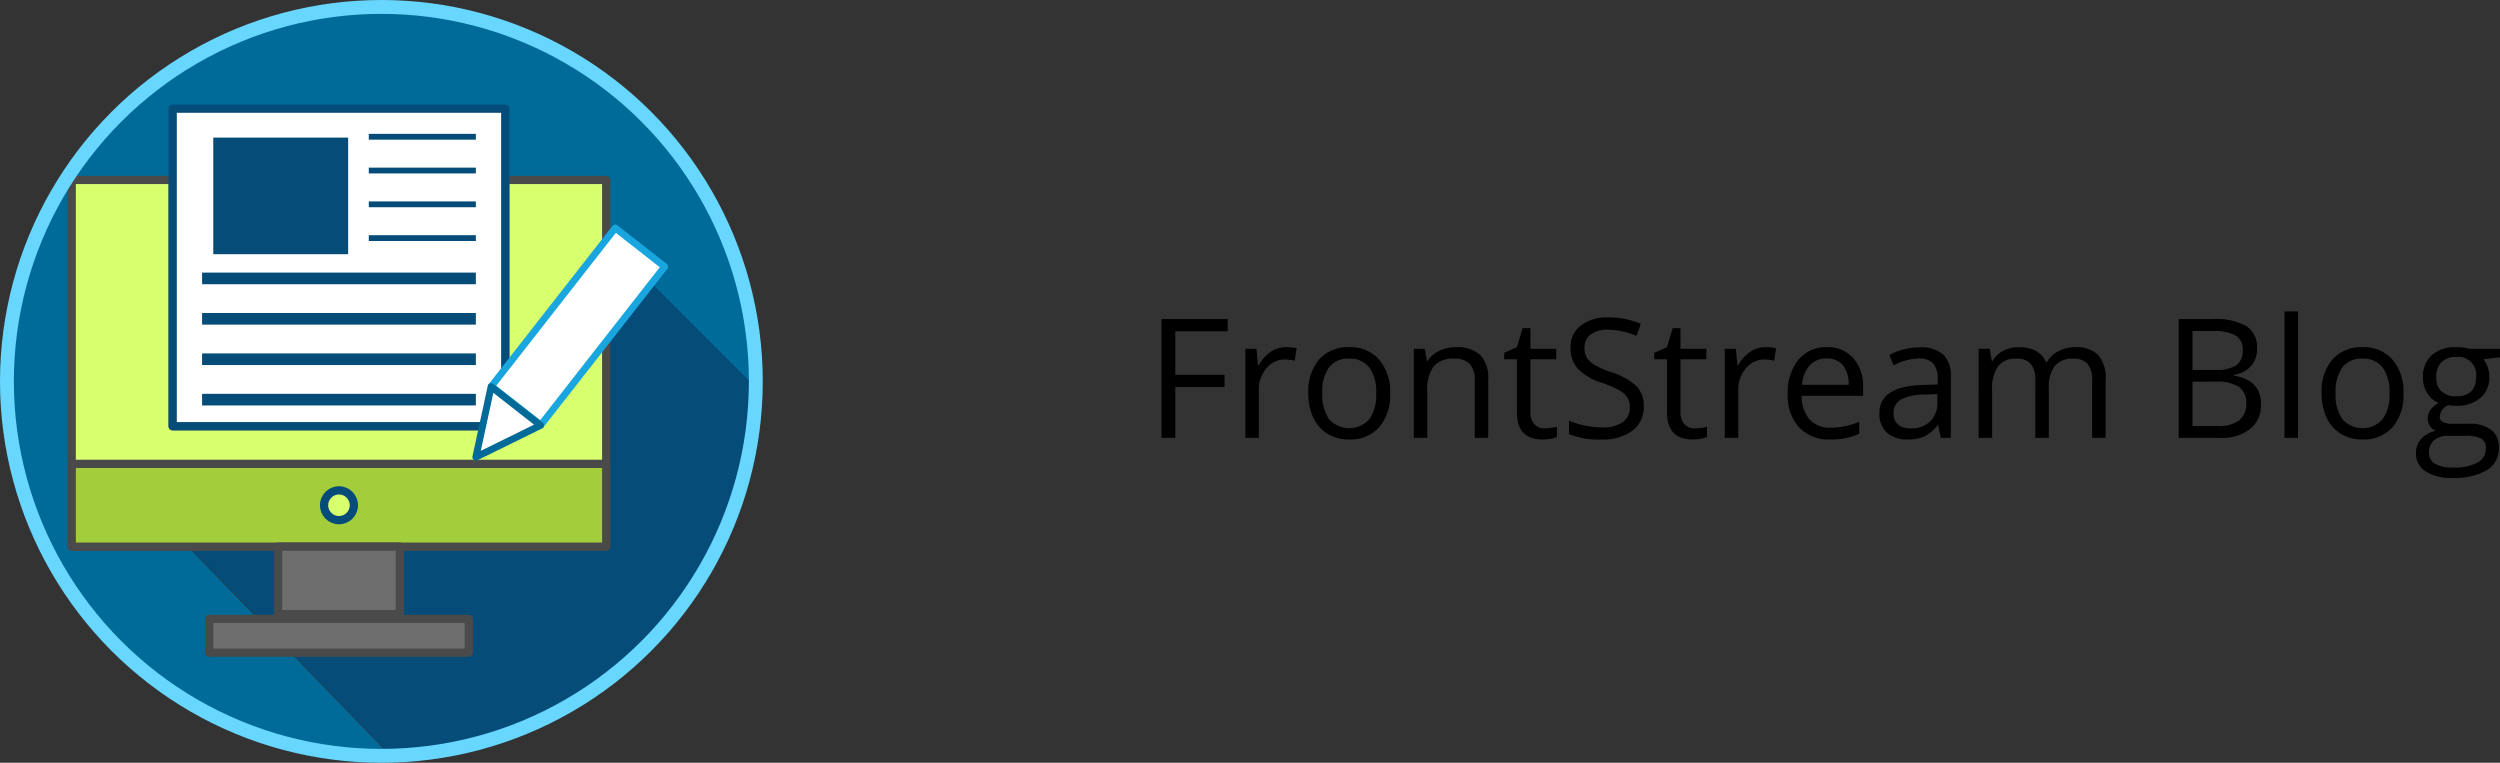 <svg xmlns="http://www.w3.org/2000/svg" viewBox="0 0 360.533 110"><rect x="0" y="0" width="360.533" height="110" fill="#333333" stroke="none"/><defs><style>.a53f7907-e1b8-4599-918b-ab725e6adf35,.a84459b4-2468-44b7-bb08-c9ca3f95fa71,.adbb8e53-4306-4344-916a-bbed13906a75,.f98bff12-890d-4d7d-b39d-3174e531e617{fill:#fff;}.a84459b4-2468-44b7-bb08-c9ca3f95fa71,.b09078ab-2fec-4910-83cc-503d48979c43{stroke:#67d7ff;}.a0e7a891-1e5f-43d5-9388-34599fa6e90f,.a53f7907-e1b8-4599-918b-ab725e6adf35,.a84459b4-2468-44b7-bb08-c9ca3f95fa71,.aad9233f-2098-4dfe-b24c-c2e468f0ee1c,.adbb8e53-4306-4344-916a-bbed13906a75,.b6bcb248-440f-4646-b1e5-a5dbda8f86c8,.f6eb1d71-9007-4c34-9fd2-fe04f4c9c0bf,.f98bff12-890d-4d7d-b39d-3174e531e617,.fde88633-f823-420c-ae1c-9adf86958220{stroke-linecap:round;stroke-linejoin:round;}.b6233dca-4f3e-47fc-a1d6-961d94ff9a5d{fill:#006a98;}.f6eb1d71-9007-4c34-9fd2-fe04f4c9c0bf,.fb870c4e-2cb1-40a9-8b8c-232ce4e091f0{fill:#064c79;}.aad9233f-2098-4dfe-b24c-c2e468f0ee1c,.b6bcb248-440f-4646-b1e5-a5dbda8f86c8{fill:#d7ff6e;}.a0e7a891-1e5f-43d5-9388-34599fa6e90f,.b6bcb248-440f-4646-b1e5-a5dbda8f86c8,.fde88633-f823-420c-ae1c-9adf86958220{stroke:#4a4a4a;}.a0e7a891-1e5f-43d5-9388-34599fa6e90f,.aad9233f-2098-4dfe-b24c-c2e468f0ee1c,.adbb8e53-4306-4344-916a-bbed13906a75,.b6bcb248-440f-4646-b1e5-a5dbda8f86c8,.f6eb1d71-9007-4c34-9fd2-fe04f4c9c0bf,.fde88633-f823-420c-ae1c-9adf86958220{stroke-width:1.19px;}.a0e7a891-1e5f-43d5-9388-34599fa6e90f{fill:#a3cd3b;}.aad9233f-2098-4dfe-b24c-c2e468f0ee1c,.adbb8e53-4306-4344-916a-bbed13906a75{stroke:#064c79;}.f6eb1d71-9007-4c34-9fd2-fe04f4c9c0bf{stroke:#fff;}.fde88633-f823-420c-ae1c-9adf86958220{fill:#6e6e6e;}.a53f7907-e1b8-4599-918b-ab725e6adf35{stroke:#19a6df;}.f98bff12-890d-4d7d-b39d-3174e531e617{stroke:#006a98;}.b09078ab-2fec-4910-83cc-503d48979c43{fill:none;stroke-miterlimit:10;stroke-width:2px;}</style></defs><g id="a3a3dc98-8be4-481e-83a2-1cd617e726ad" data-name="Layer 2"><g id="a80204b0-a841-41a0-a275-a75c65473468" data-name="Layer 1"><path d="M169.494,63.146h-1.992V46.014h9.551V47.783H169.494v6.27h7.102V55.822H169.494Z"/><path d="M185.455,50.068a7.612,7.612,0,0,1,1.535.141l-.27,1.805a6.626,6.626,0,0,0-1.406-.176,3.423,3.423,0,0,0-2.666,1.266,4.615,4.615,0,0,0-1.107,3.152v6.891h-1.945V50.303H181.201l.223,2.379h.094a5.646,5.646,0,0,1,1.723-1.934A3.878,3.878,0,0,1,185.455,50.068Z"/><path d="M200.478,56.713a7.085,7.085,0,0,1-1.582,4.904,5.572,5.572,0,0,1-4.371,1.764,5.789,5.789,0,0,1-3.059-.809,5.337,5.337,0,0,1-2.062-2.32,8.086,8.086,0,0,1-.727-3.539,7.074,7.074,0,0,1,1.57-4.893,5.554,5.554,0,0,1,4.359-1.752,5.433,5.433,0,0,1,4.283,1.793A7.055,7.055,0,0,1,200.478,56.713Zm-9.785,0a6.096,6.096,0,0,0,.984,3.75,3.907,3.907,0,0,0,5.795.006,6.065,6.065,0,0,0,.99-3.756,5.968,5.968,0,0,0-.99-3.721,3.479,3.479,0,0,0-2.924-1.271,3.424,3.424,0,0,0-2.883,1.254A6.035,6.035,0,0,0,190.693,56.713Z"/><path d="M212.678,63.146V54.838a3.352,3.352,0,0,0-.715-2.344,2.912,2.912,0,0,0-2.238-.773,3.692,3.692,0,0,0-2.953,1.09,5.502,5.502,0,0,0-.938,3.598v6.738h-1.945V50.303h1.582l.316,1.758h.094a3.972,3.972,0,0,1,1.676-1.471,5.445,5.445,0,0,1,2.402-.521,4.878,4.878,0,0,1,3.492,1.119,4.763,4.763,0,0,1,1.172,3.58v8.379Z"/><path d="M222.767,61.775a6.355,6.355,0,0,0,.996-.076,6.449,6.449,0,0,0,.762-.158v1.488a3.556,3.556,0,0,1-.932.252,6.996,6.996,0,0,1-1.107.1q-3.727,0-3.727-3.926V51.814h-1.84v-.938l1.84-.809.82-2.742h1.125v2.977h3.727v1.512h-3.727v7.559a2.6,2.6,0,0,0,.551,1.781A1.917,1.917,0,0,0,222.767,61.775Z"/><path d="M237.053,58.588a4.202,4.202,0,0,1-1.641,3.527,7.114,7.114,0,0,1-4.453,1.266,11.154,11.154,0,0,1-4.688-.785V60.674a12.341,12.341,0,0,0,2.297.703,12.084,12.084,0,0,0,2.461.258,4.966,4.966,0,0,0,3-.756,2.48,2.48,0,0,0,1.008-2.104,2.7,2.7,0,0,0-.357-1.459,3.32,3.32,0,0,0-1.195-1.049,16.722,16.722,0,0,0-2.549-1.09,8.136,8.136,0,0,1-3.416-2.027,4.476,4.476,0,0,1-1.025-3.059,3.804,3.804,0,0,1,1.488-3.152,6.185,6.185,0,0,1,3.938-1.172,11.604,11.604,0,0,1,4.699.938l-.621,1.734a10.62,10.62,0,0,0-4.125-.891,3.992,3.992,0,0,0-2.473.68,2.24,2.24,0,0,0-.891,1.887,2.892,2.892,0,0,0,.328,1.459,3.089,3.089,0,0,0,1.107,1.043,13.76,13.76,0,0,0,2.385,1.049,9.441,9.441,0,0,1,3.709,2.062A4.057,4.057,0,0,1,237.053,58.588Z"/><path d="M244.412,61.775a6.355,6.355,0,0,0,.996-.076,6.449,6.449,0,0,0,.762-.158v1.488a3.556,3.556,0,0,1-.932.252,6.996,6.996,0,0,1-1.107.1q-3.727,0-3.727-3.926V51.814h-1.84v-.938l1.84-.809.82-2.742h1.125v2.977H246.076v1.512h-3.727v7.559a2.6,2.6,0,0,0,.551,1.781A1.917,1.917,0,0,0,244.412,61.775Z"/><path d="M254.596,50.068a7.612,7.612,0,0,1,1.535.141l-.27,1.805a6.626,6.626,0,0,0-1.406-.176,3.423,3.423,0,0,0-2.666,1.266,4.615,4.615,0,0,0-1.107,3.152v6.891h-1.945V50.303h1.605l.223,2.379h.094a5.646,5.646,0,0,1,1.723-1.934A3.878,3.878,0,0,1,254.596,50.068Z"/><path d="M263.959,63.381a5.901,5.901,0,0,1-4.494-1.734,6.714,6.714,0,0,1-1.646-4.816,7.446,7.446,0,0,1,1.529-4.934,5.08,5.08,0,0,1,4.107-1.828,4.844,4.844,0,0,1,3.82,1.588,6.086,6.086,0,0,1,1.406,4.189V57.076h-8.848a5.091,5.091,0,0,0,1.143,3.434,3.952,3.952,0,0,0,3.053,1.172,10.345,10.345,0,0,0,4.102-.867v1.734a10.295,10.295,0,0,1-1.951.639A10.965,10.965,0,0,1,263.959,63.381Zm-.527-11.684a3.177,3.177,0,0,0-2.467,1.008,4.646,4.646,0,0,0-1.084,2.789h6.715a4.277,4.277,0,0,0-.82-2.818A2.887,2.887,0,0,0,263.431,51.697Z"/><path d="M279.896,63.146l-.387-1.828h-.094a5.404,5.404,0,0,1-1.916,1.635,5.84,5.84,0,0,1-2.385.428,4.29,4.29,0,0,1-2.994-.984,3.59,3.59,0,0,1-1.084-2.801q0-3.891,6.223-4.078l2.18-.07v-.797a3.256,3.256,0,0,0-.65-2.232,2.675,2.675,0,0,0-2.08-.721,8.475,8.475,0,0,0-3.633.984l-.598-1.488a9.141,9.141,0,0,1,2.08-.809,9.009,9.009,0,0,1,2.268-.293,4.892,4.892,0,0,1,3.404,1.02,4.256,4.256,0,0,1,1.107,3.27v8.766Zm-4.395-1.371a3.948,3.948,0,0,0,2.854-.996,3.685,3.685,0,0,0,1.037-2.789V56.83l-1.945.082a7.076,7.076,0,0,0-3.346.721A2.173,2.173,0,0,0,273.076,59.619a2.004,2.004,0,0,0,.639,1.605A2.651,2.651,0,0,0,275.502,61.775Z"/><path d="M301.717,63.146V54.791a3.468,3.468,0,0,0-.656-2.303,2.538,2.538,0,0,0-2.039-.768,3.292,3.292,0,0,0-2.684,1.043,4.957,4.957,0,0,0-.867,3.211v7.172h-1.945V54.791a3.468,3.468,0,0,0-.656-2.303,2.554,2.554,0,0,0-2.051-.768,3.176,3.176,0,0,0-2.678,1.096,5.93,5.93,0,0,0-.85,3.592v6.738h-1.945V50.303h1.582l.316,1.758h.094a3.823,3.823,0,0,1,1.553-1.465,4.744,4.744,0,0,1,2.244-.527q3.012,0,3.938,2.18h.094a4.095,4.095,0,0,1,1.664-1.594,5.163,5.163,0,0,1,2.484-.586,4.349,4.349,0,0,1,3.264,1.119,5.007,5.007,0,0,1,1.084,3.58v8.379Z"/><path d="M314.197,46.014H319.037a9.132,9.132,0,0,1,4.934,1.02,3.599,3.599,0,0,1,1.523,3.223,3.724,3.724,0,0,1-.85,2.514,4.09,4.09,0,0,1-2.479,1.283v.117q3.902.668,3.902,4.102a4.405,4.405,0,0,1-1.553,3.586,6.609,6.609,0,0,1-4.342,1.289H314.197Zm1.992,7.336h3.281a5.342,5.342,0,0,0,3.035-.662,2.556,2.556,0,0,0,.926-2.232,2.259,2.259,0,0,0-1.031-2.08,6.444,6.444,0,0,0-3.281-.639h-2.93Zm0,1.688V61.447h3.574a5.091,5.091,0,0,0,3.123-.803,2.964,2.964,0,0,0,1.049-2.514,2.662,2.662,0,0,0-1.072-2.344,5.731,5.731,0,0,0-3.264-.75Z"/><path d="M331.4,63.146h-1.945V44.912h1.945Z"/><path d="M346.611,56.713a7.085,7.085,0,0,1-1.582,4.904,5.572,5.572,0,0,1-4.371,1.764,5.789,5.789,0,0,1-3.059-.809,5.337,5.337,0,0,1-2.062-2.32,8.086,8.086,0,0,1-.727-3.539,7.074,7.074,0,0,1,1.57-4.893,5.554,5.554,0,0,1,4.359-1.752,5.433,5.433,0,0,1,4.283,1.793A7.055,7.055,0,0,1,346.611,56.713Zm-9.785,0a6.096,6.096,0,0,0,.984,3.75,3.907,3.907,0,0,0,5.795.006,6.065,6.065,0,0,0,.99-3.756,5.968,5.968,0,0,0-.99-3.721,3.479,3.479,0,0,0-2.924-1.271,3.424,3.424,0,0,0-2.883,1.254A6.034,6.034,0,0,0,336.826,56.713Z"/><path d="M360.533,50.303V51.533l-2.379.281a4.178,4.178,0,0,1,.844,2.566,3.797,3.797,0,0,1-1.289,3.012,5.2,5.2,0,0,1-3.539,1.125,5.893,5.893,0,0,1-1.078-.094,1.915,1.915,0,0,0-1.242,1.652.839.839,0,0,0,.434.779,3.167,3.167,0,0,0,1.488.252h2.273a5.091,5.091,0,0,1,3.205.879,3.054,3.054,0,0,1,1.119,2.555A3.647,3.647,0,0,1,358.658,67.793a9.157,9.157,0,0,1-4.992,1.119,6.82,6.82,0,0,1-3.885-.938,3.027,3.027,0,0,1-1.365-2.648,2.974,2.974,0,0,1,.75-2.027,3.819,3.819,0,0,1,2.109-1.16,2.035,2.035,0,0,1-.826-.691,1.83,1.83,0,0,1-.334-1.09,2.068,2.068,0,0,1,.375-1.23,3.943,3.943,0,0,1,1.184-1.02,3.469,3.469,0,0,1-1.623-1.395,4.098,4.098,0,0,1-.627-2.25,4.156,4.156,0,0,1,1.266-3.252,5.167,5.167,0,0,1,3.586-1.143,6.521,6.521,0,0,1,1.816.234Zm-10.242,15a1.743,1.743,0,0,0,.879,1.582,4.851,4.851,0,0,0,2.52.539,7.03,7.03,0,0,0,3.627-.732,2.243,2.243,0,0,0,1.178-1.986,1.572,1.572,0,0,0-.645-1.447,5.006,5.006,0,0,0-2.426-.404h-2.332a3.072,3.072,0,0,0-2.062.633A2.261,2.261,0,0,0,350.291,65.303Zm1.055-10.887a2.615,2.615,0,0,0,.762,2.039,3.041,3.041,0,0,0,2.121.691q2.848,0,2.848-2.766a2.553,2.553,0,0,0-2.883-2.895,2.854,2.854,0,0,0-2.109.738A2.973,2.973,0,0,0,351.346,54.416Z"/><path class="a84459b4-2468-44b7-bb08-c9ca3f95fa71" d="M92.922,29.738h3.63a2.708,2.708,0,0,1,2.708,2.708v5.245a0,0,0,0,1,0,0H90.214a0,0,0,0,1,0,0V32.446a2.708,2.708,0,0,1,2.708-2.708Z" transform="translate(40.885 -51.207) rotate(38.031)"/><path class="b6233dca-4f3e-47fc-a1d6-961d94ff9a5d" d="M109,55c0,.33,0,.66-.01.99L87.5,34.5,22.19,73.79,56.3,108.98c-.43.01-.86.02-1.3.02A54,54,0,0,1,55,1C82.21,1,109,25.18,109,55Z"/><path class="fb870c4e-2cb1-40a9-8b8c-232ce4e091f0" d="M108.576,55.465a53.999,53.999,0,0,1-52.69,52.99l-34.11-35.19,65.31-39.29Z"/><polygon class="b6bcb248-440f-4646-b1e5-a5dbda8f86c8" points="87.424 25.953 87.424 78.833 10.344 78.833 10.344 25.953 24.903 25.953 24.903 61.466 72.865 61.466 72.865 25.953 87.424 25.953"/><rect class="a0e7a891-1e5f-43d5-9388-34599fa6e90f" x="10.344" y="66.896" width="77.08" height="11.937"/><rect class="adbb8e53-4306-4344-916a-bbed13906a75" x="24.903" y="15.676" width="47.961" height="45.79"/><rect class="f6eb1d71-9007-4c34-9fd2-fe04f4c9c0bf" x="30.162" y="19.25" width="20.641" height="18.008"/><rect class="fb870c4e-2cb1-40a9-8b8c-232ce4e091f0" x="29.143" y="56.795" width="39.481" height="1.677"/><rect class="fb870c4e-2cb1-40a9-8b8c-232ce4e091f0" x="29.143" y="50.967" width="39.481" height="1.677"/><rect class="fb870c4e-2cb1-40a9-8b8c-232ce4e091f0" x="29.143" y="45.139" width="39.481" height="1.677"/><rect class="fb870c4e-2cb1-40a9-8b8c-232ce4e091f0" x="29.143" y="39.312" width="39.481" height="1.677"/><rect class="fb870c4e-2cb1-40a9-8b8c-232ce4e091f0" x="53.184" y="33.917" width="15.441" height="0.839"/><rect class="fb870c4e-2cb1-40a9-8b8c-232ce4e091f0" x="53.184" y="29.046" width="15.441" height="0.839"/><rect class="fb870c4e-2cb1-40a9-8b8c-232ce4e091f0" x="53.184" y="24.175" width="15.441" height="0.839"/><rect class="fb870c4e-2cb1-40a9-8b8c-232ce4e091f0" x="53.184" y="19.304" width="15.441" height="0.839"/><rect class="fde88633-f823-420c-ae1c-9adf86958220" x="40.105" y="78.833" width="17.557" height="9.733"/><rect class="fde88633-f823-420c-ae1c-9adf86958220" x="30.162" y="89.261" width="37.444" height="4.863"/><circle class="aad9233f-2098-4dfe-b24c-c2e468f0ee1c" cx="48.884" cy="72.865" r="2.15"/><rect class="a53f7907-e1b8-4599-918b-ab725e6adf35" x="78.833" y="32.591" width="9.047" height="28.991" transform="translate(46.707 -41.357) rotate(38.031)"/><polygon class="f98bff12-890d-4d7d-b39d-3174e531e617" points="68.625 65.922 77.952 61.338 70.826 55.765 68.625 65.922"/><circle class="b09078ab-2fec-4910-83cc-503d48979c43" cx="55" cy="55" r="54"/></g></g></svg>